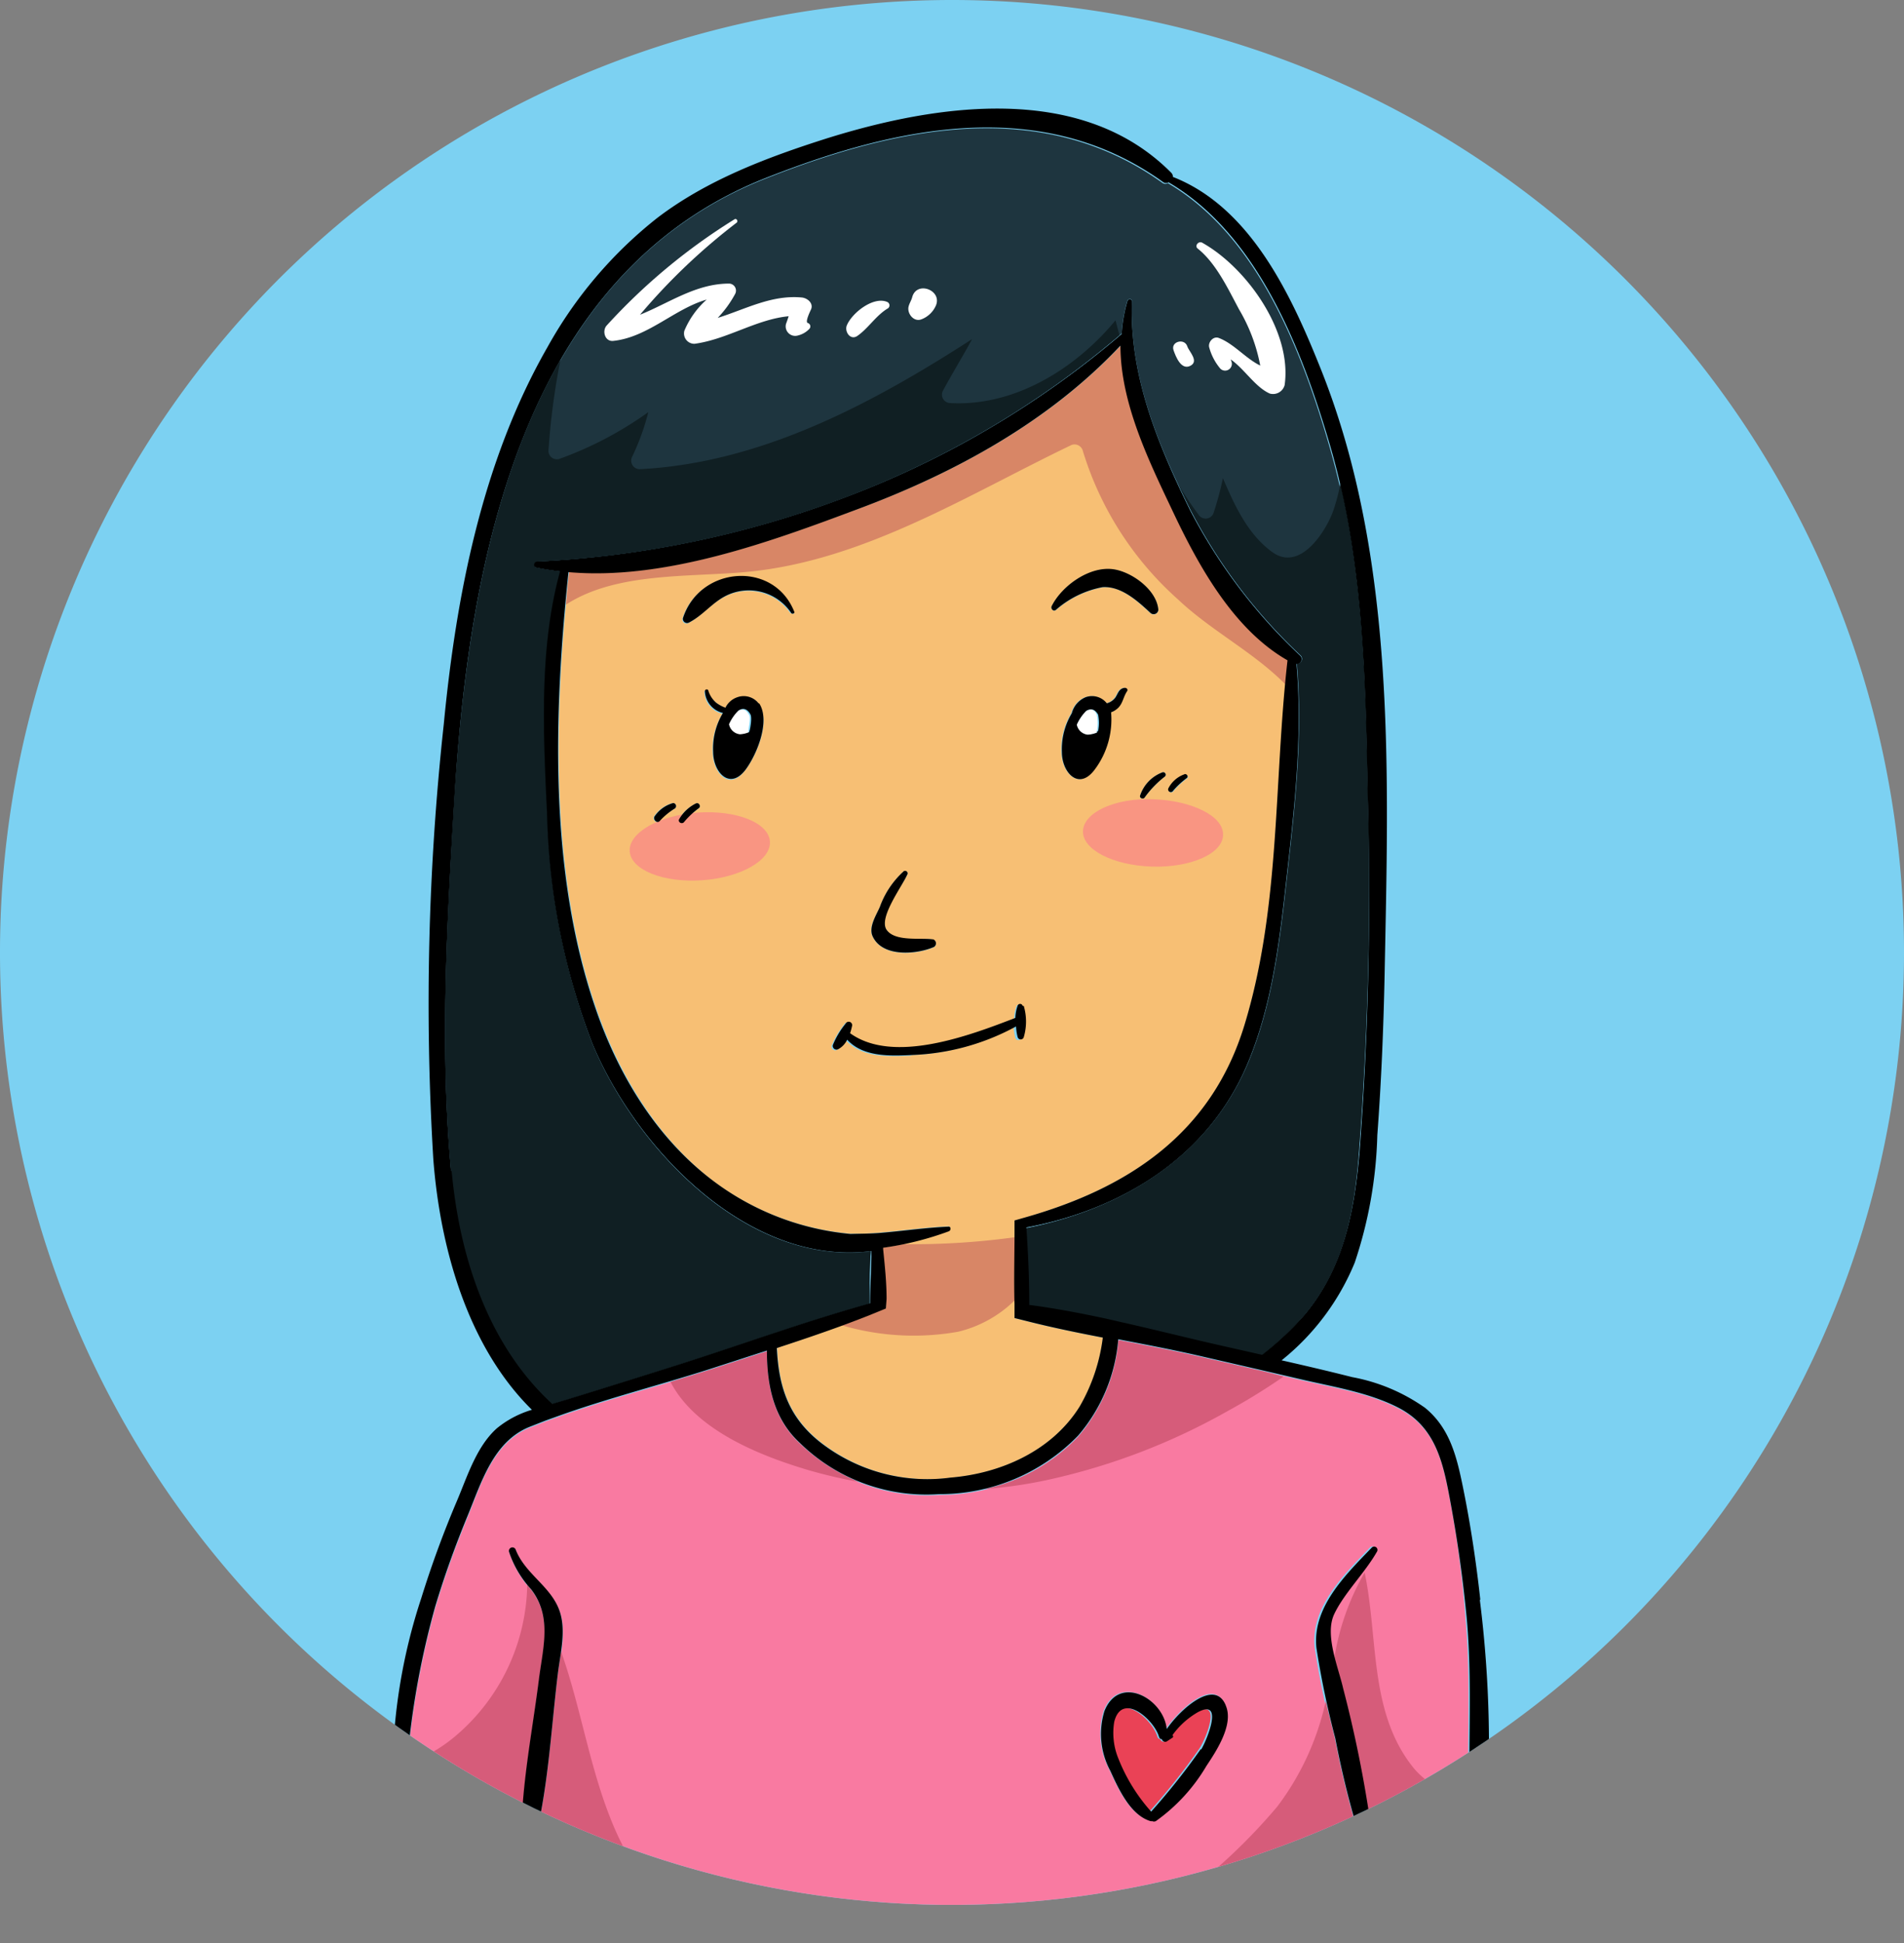 <svg xmlns="http://www.w3.org/2000/svg" xmlns:xlink="http://www.w3.org/1999/xlink" viewBox="0 0 138.24 141.03"><rect x="0" y="0" width="138.24" height="141.03" fill="#808080" stroke="none"/><defs><style>.cls-1{fill:none;}.cls-2{fill:#7cd1f2;}.cls-3{clip-path:url(#clip-path);}.cls-4{fill:#f7bf74;}.cls-5{fill:#d88666;}.cls-6{fill:#ea4256;}.cls-7{fill:#fff;}.cls-8{fill:#1e353f;}.cls-9{fill:#101f23;}.cls-10{fill:#f97aa1;}.cls-11{fill:#d65c7a;}.cls-12{fill:#f99582;}</style><clipPath id="clip-path"><path class="cls-1" d="M138.24,69.12A69.12,69.12,0,1,1,69.12,0,69.13,69.13,0,0,1,138.24,69.12Z"></path></clipPath></defs><g id="Layer_2" data-name="Layer 2"><g id="Objects"><g id="Parni"><path class="cls-2" d="M138.24,69.12A69.12,69.12,0,1,1,69.12,0,69.13,69.13,0,0,1,138.24,69.12Z"></path><g class="cls-3"><path class="cls-4" d="M56.42,97.81c.14,2.85.85,5.23,3.6,7.17a12.62,12.62,0,0,0,9,2.26c3.67-.3,7.36-1.95,9.38-5.16a13.24,13.24,0,0,0,1.68-5c-1.82-.35-3.63-.72-5.41-1.17l-1-.25,0-1c-.05-1.77,0-3.51,0-5.28l0-.8.7-.2c7.42-2.12,13.58-6,16-14C93,65.75,92.5,56.71,93.53,47.9c-4-2.25-6.54-7-8.42-11-1.72-3.6-3.7-7.74-3.71-11.84-5.19,5.52-12,9.25-19.08,11.87-6.33,2.35-14,5.19-21,4.57-1.08,10.27-1.43,21.69,1.93,31.55,1.67,4.92,4.52,9.67,8.74,12.81a19.53,19.53,0,0,0,9.72,3.67c.74,0,1.47,0,2.2-.08,1.65-.14,3.28-.38,4.93-.45.21,0,.22.28,0,.34a22.7,22.7,0,0,1-4.76,1.19v.1c.12,1.18.21,2.4.25,3.61v.68l-1.2.49C60.94,96.3,58.68,97.07,56.42,97.81ZM81.8,50.15c-.31.45-.31,1-.77,1.32a1.31,1.31,0,0,1-.4.22,6.05,6.05,0,0,1-1.22,4.2c-1.15,1.5-2.31.15-2.35-1.31a5.08,5.08,0,0,1,.72-2.82,1.72,1.72,0,0,1,1-1.16,1.36,1.36,0,0,1,1.54.44,1.13,1.13,0,0,0,.63-.43c.19-.29.24-.61.63-.69C81.74,49.9,81.88,50,81.8,50.15Zm3.07,7.05a2.09,2.09,0,0,1,1.16-1c.16,0,.3.17.17.28a5.9,5.9,0,0,0-1,.93A.19.19,0,0,1,84.87,57.2Zm-.29-.85a7.3,7.3,0,0,0-1.47,1.52c-.1.17-.4.05-.33-.14a2.7,2.7,0,0,1,1.62-1.68A.18.18,0,0,1,84.58,56.35ZM76.36,44c.74-1.47,2.74-2.91,4.47-2.67,1.36.19,3.16,1.51,3.27,2.94a.34.34,0,0,1-.57.23c-.93-.85-2.14-2-3.48-1.87a7.14,7.14,0,0,0-3.4,1.66C76.46,44.4,76.27,44.16,76.36,44ZM63.88,65.83a6.41,6.41,0,0,1,1.69-2.55.18.18,0,0,1,.29.22c-.4.89-2.2,3-1.48,4s2.44.55,3.35.68a.31.31,0,0,1,.08.56c-1.24.54-3.72.77-4.44-.75C63,67.31,63.62,66.43,63.88,65.83ZM49,58.67a5,5,0,0,0-1.12.89c-.21.26-.57-.11-.36-.36a2.39,2.39,0,0,1,1.31-.92A.22.22,0,0,1,49,58.67Zm1.71,0a6,6,0,0,0-1.07,1c-.15.22-.51,0-.36-.21a2.9,2.9,0,0,1,1.24-1.14C50.74,58.22,50.9,58.5,50.75,58.63Zm3.37-2.74c-1.15,1.5-2.3.15-2.34-1.31a5,5,0,0,1,.71-2.82,1.7,1.7,0,0,1-1.31-1.58.13.13,0,0,1,.26,0A1.92,1.92,0,0,0,52,51a2.63,2.63,0,0,0,.67.38,1.48,1.48,0,0,1,.86-.76,1.37,1.37,0,0,1,1.56.46C56,52.35,54.93,54.82,54.12,55.89Zm3.33-11.4a3.71,3.71,0,0,0-4.81-1.22c-1,.51-1.65,1.4-2.62,1.91a.3.3,0,0,1-.43-.33c1.23-3.78,6.6-4.19,8.08-.45C57.73,44.54,57.53,44.6,57.45,44.49Zm8.74,32.08c-1.64.08-3.58.15-4.73-1.11a1.51,1.51,0,0,1-.65.69.27.27,0,0,1-.39-.3,6.08,6.08,0,0,1,.93-1.56.25.25,0,0,1,.46.19,3.94,3.94,0,0,1-.14.51c3.21,2.28,8.78.15,12-1.11a2.93,2.93,0,0,1,.16-.87.19.19,0,0,1,.37,0,4,4,0,0,1,0,2.27.23.23,0,0,1-.44,0,3.65,3.65,0,0,1-.12-.78A17,17,0,0,1,66.19,76.57Z"></path><path class="cls-5" d="M54.37,41.49c8.42-.84,15.88-5.57,23.35-9.16a.62.62,0,0,1,.89.36,23.66,23.66,0,0,0,6.94,10.83c2.39,2.26,5.48,3.81,7.79,6.16.06-.59.12-1.19.19-1.78-4-2.25-6.54-7-8.42-11-1.72-3.6-3.7-7.74-3.71-11.84-5.19,5.52-12,9.25-19.08,11.87-6.33,2.35-14,5.19-21,4.57-.09.79-.16,1.58-.23,2.38C44.78,41.48,50.14,41.91,54.37,41.49Z"></path><path class="cls-5" d="M64.08,90.65c.12,1.18.21,2.4.25,3.61v.68l-1.2.49c-.66.26-1.34.5-2,.75a18.47,18.47,0,0,0,8.46.46,8.8,8.8,0,0,0,4.07-2.26c-.05-1.54,0-3,0-4.59a54.62,54.62,0,0,1-8.08.5c-.5.1-1,.19-1.51.26Z"></path><path class="cls-6" d="M86.88,124.24A5.88,5.88,0,0,0,85,125.92a.1.1,0,0,1,0,.18l-.41.27a.25.25,0,0,1-.35-.16.24.24,0,0,1-.21-.18c-.36-1.25-2.69-3.3-3.25-1.09a4.89,4.89,0,0,0,.3,2.67,12.83,12.83,0,0,0,2.38,3.85,49.45,49.45,0,0,0,3.59-4.52C87.54,126.24,88.77,123.25,86.88,124.24Z"></path><path class="cls-7" d="M78.84,51.6a3.37,3.37,0,0,0-.68,1h0a.91.91,0,0,0,.79.73,2,2,0,0,0,.69-.16.29.29,0,0,1,0-.09,3,3,0,0,0,0-1.2C79.45,51.42,79.14,51.42,78.84,51.6Z"></path><path class="cls-8" d="M40.05,101.88l1.05-.31c2.7-.83,5.38-1.67,8.07-2.52,2.19-.7,4.37-1.44,6.56-2.17l.67-.22c2.23-.74,4.47-1.45,6.73-2.08,0-1.26,0-2.54.1-3.79-9,1.15-17.13-7.51-20.27-15.08a49.11,49.11,0,0,1-3.24-16.57c-.27-5.77-.61-12,.94-17.67-.58-.07-1.15-.16-1.72-.28-.26,0-.18-.43.06-.44A73.16,73.16,0,0,0,61.61,36,67.7,67.7,0,0,0,81.44,24.2a10.8,10.8,0,0,1,.41-2.37c.06-.18.34-.15.33,0C82,27.3,84.06,32.24,86.43,37a39.21,39.21,0,0,0,8,10.56.35.35,0,0,1-.28.59c.48,5.3-.19,10.82-.78,16.07-.49,4.39-1.06,8.9-2.8,13C87.69,84,81.39,87.79,74.47,89.14c.13,1.87.21,3.75.21,5.62,1.86.25,3.74.61,5.6,1l1,.23c2.71.6,5.4,1.29,8,1.87l2.3.52a22.19,22.19,0,0,0,3.08-2.9c2.89-3.38,3.67-7.55,4-11.84a251.18,251.18,0,0,0,.59-26c-.16-8.49-.33-17-2.73-25.25-2-6.9-5.21-15.28-11.73-19.1a.36.36,0,0,1-.37,0c-8.81-6.35-19.37-4.06-28.81-.34C37.87,19.9,34.08,40.8,33,57.8,32.46,66.74,31.92,76,32.75,85,33.33,91.33,35.46,97.67,40.05,101.88Z"></path><path class="cls-9" d="M43,75.71a49.11,49.11,0,0,1-3.24-16.57c-.27-5.77-.61-12,.94-17.67-.58-.07-1.15-.16-1.72-.28-.26,0-.18-.43.06-.44A73.16,73.16,0,0,0,61.61,36,67.86,67.86,0,0,0,81.28,24.33c-.1-.36-.19-.72-.29-1.08-2.91,3.52-7.34,6.26-12,6a.61.61,0,0,1-.52-.91c.68-1.26,1.43-2.48,2.11-3.73-7.3,4.71-15.35,9-24.15,9.44a.62.62,0,0,1-.53-.91,17.07,17.07,0,0,0,1.17-3.23,26.38,26.38,0,0,1-6.48,3.4.61.61,0,0,1-.77-.58,51,51,0,0,1,.87-6.6c-5.36,9.27-7,21.2-7.7,31.67C32.46,66.74,31.92,76,32.75,85c.58,6.37,2.71,12.71,7.3,16.92l1.05-.31c2.7-.83,5.38-1.67,8.07-2.52,2.19-.7,4.37-1.44,6.56-2.17l.67-.22c2.23-.74,4.47-1.45,6.73-2.08,0-1.26,0-2.54.1-3.79C54.27,91.94,46.1,83.28,43,75.71Z"></path><path class="cls-9" d="M99.32,57.62c-.14-7.57-.3-15.17-2-22.55a13.79,13.79,0,0,1-.52,2c-.54,1.51-2.41,4.45-4.42,3-1.76-1.27-2.73-3.35-3.59-5.37a23.13,23.13,0,0,1-.67,2.5.61.61,0,0,1-1.1.15,22.89,22.89,0,0,1-1.45-2.18c.29.62.58,1.24.89,1.85a39.21,39.21,0,0,0,8,10.56.35.35,0,0,1-.28.59c.48,5.3-.19,10.82-.78,16.07-.49,4.39-1.06,8.9-2.8,13C87.69,84,81.39,87.79,74.47,89.14c.13,1.87.21,3.75.21,5.62,1.86.25,3.74.61,5.6,1l1,.23c2.71.6,5.4,1.29,8,1.87l2.3.52a22.19,22.19,0,0,0,3.08-2.9c2.89-3.38,3.67-7.55,4-11.84A251.18,251.18,0,0,0,99.32,57.62Z"></path><path class="cls-7" d="M53.56,51.6a3.22,3.22,0,0,0-.69,1h0a.91.91,0,0,0,.79.73,1.94,1.94,0,0,0,.68-.16s0-.06,0-.09c0-.19.19-1,.05-1.2C54.16,51.42,53.85,51.42,53.56,51.6Z"></path><path class="cls-10" d="M105.32,109.12c-.52-2.82-1-5.49-3.8-6.91-2.16-1.11-4.75-1.51-7.09-2.06L92,99.58l-1.48-.34-3.73-.86c-1.83-.41-3.71-.77-5.58-1.13a12.22,12.22,0,0,1-2.92,7,14,14,0,0,1-10.1,4.24,13.13,13.13,0,0,1-10.1-3.72c-1.93-1.78-2.42-4.23-2.39-6.7l-3.55,1.15c-3.67,1.2-7.51,2.17-11.18,3.45l-1.34.48-1.17.46c-2.62,1.06-3.5,4-4.49,6.45-.89,2.16-1.69,4.37-2.36,6.61a61.09,61.09,0,0,0-2.14,12.77c2.59,1.34,5.12,2.79,7.79,4l.61.26c0-3.87.79-7.92,1.27-11.72.29-2.32,1-4.57-.57-6.6a7.45,7.45,0,0,1-1.59-2.7.25.25,0,0,1,.49-.14c.68,1.72,2.47,2.6,3.13,4.3.57,1.46.1,3.2-.08,4.69-.5,4.08-.7,8.53-1.79,12.53A73,73,0,0,0,48,137.27a73.83,73.83,0,0,0,22,2.59,74.42,74.42,0,0,0,28.46-7,67.15,67.15,0,0,1-1.64-6.72,63.65,63.65,0,0,1-1.37-6.56c-.31-2.93,2.07-5.26,4-7.26a.24.24,0,0,1,.38.3c-.86,1.56-2.34,2.92-3.09,4.51s.3,3.85.65,5.39a89.8,89.8,0,0,1,2,9.89q3.66-1.71,7.2-3.75c0-3.72.15-7.46-.19-11.2Q106.09,113.27,105.32,109.12Zm-17.78,19a13,13,0,0,1-3.67,4,.32.32,0,0,1-.27,0,.24.24,0,0,1-.12,0c-1.47-.44-2.33-2.37-2.92-3.66a5.64,5.64,0,0,1-.42-4.33c1.07-2.67,4.3-.91,4.52,1.31,1-1.43,3.49-3.73,4.29-1.71C89.5,125.14,88.25,127.08,87.54,128.15Z"></path><path class="cls-11" d="M76.19,107.37a46.89,46.89,0,0,0,13-5,44.42,44.42,0,0,0,4-2.47L92,99.58l-1.48-.34-3.73-.86c-1.83-.41-3.71-.77-5.58-1.13a12.22,12.22,0,0,1-2.92,7,13,13,0,0,1-6.83,3.81A32.93,32.93,0,0,0,76.19,107.37Z"></path><path class="cls-11" d="M58.67,106.68a35.71,35.71,0,0,0,3.68.86,13.87,13.87,0,0,1-4.28-2.78c-1.93-1.78-2.42-4.23-2.39-6.7l-3.55,1.15c-1.13.37-2.29.72-3.45,1.07C50.48,103.78,55.14,105.63,58.67,106.68Z"></path><path class="cls-11" d="M96.24,123.38l0,.14a19.6,19.6,0,0,1-3.5,7.58,42,42,0,0,1-6.58,6.27,82.42,82.42,0,0,0,12.4-4.5,67.15,67.15,0,0,1-1.64-6.72C96.69,125.24,96.46,124.31,96.24,123.38Z"></path><path class="cls-11" d="M102.49,128.12c-3.09-4-2.42-9.31-3.41-14a18,18,0,0,0-2.21,6.27c.2.78.45,1.53.59,2.16a89.8,89.8,0,0,1,2,9.89c1.74-.81,3.46-1.7,5.16-2.63A5.45,5.45,0,0,1,102.49,128.12Z"></path><path class="cls-11" d="M38.55,115.36l-.27-.35a14.7,14.7,0,0,1-5.24,11A11.35,11.35,0,0,1,29.57,128l-.12,1.43c2.59,1.34,5.12,2.79,7.79,4l.61.26c0-3.87.79-7.92,1.27-11.72C39.41,119.64,40.11,117.39,38.55,115.36Z"></path><path class="cls-11" d="M44.58,132.59c-1.75-4.1-2.37-8.59-3.84-12.73-.08.57-.18,1.12-.24,1.65-.5,4.08-.7,8.53-1.79,12.53a74.6,74.6,0,0,0,8.47,3A20.39,20.39,0,0,1,44.58,132.59Z"></path><path class="cls-12" d="M55.9,61.06c.1,1.36-2.1,2.62-4.91,2.82s-5.17-.74-5.27-2.09,2.11-2.62,4.92-2.82S55.8,59.7,55.9,61.06Z"></path><path class="cls-12" d="M88.8,60.58c0,1.36-2.35,2.4-5.17,2.31s-5.07-1.24-5-2.6S81,57.89,83.77,58,88.84,59.22,88.8,60.58Z"></path><path class="cls-7" d="M58.22,21.59c-2.2-.21-4.09.85-6.11,1.48a8,8,0,0,0,1.26-1.73.51.51,0,0,0-.43-.76c-2.41,0-4.34,1.4-6.47,2.26a44.74,44.74,0,0,1,7-6.67c.16-.11,0-.36-.15-.25a43.62,43.62,0,0,0-9.27,7.7c-.35.38-.14,1.18.47,1.12,2.52-.26,4.45-2.33,6.79-3A6.23,6.23,0,0,0,49.69,24a.75.75,0,0,0,.73.95c2.35-.31,4.5-1.78,6.84-2-.06.18-.12.37-.19.55a.69.69,0,0,0,.85.85,1.69,1.69,0,0,0,.84-.48.26.26,0,0,0-.11-.43c-.22-.07.19-.88.24-1C59.07,22,58.62,21.63,58.22,21.59Z"></path><path class="cls-7" d="M64.41,21.91c-1-.42-2.54.79-2.92,1.69-.2.45.25,1.14.77.77.8-.56,1.35-1.49,2.22-2A.27.27,0,0,0,64.41,21.91Z"></path><path class="cls-7" d="M66.23,21.57c-.06.23-.2.43-.26.67-.13.5.37,1.16.94.93a1.87,1.87,0,0,0,1-.91C68.52,21.09,66.56,20.32,66.23,21.57Z"></path><path class="cls-7" d="M87.28,17.61c-.26-.14-.57.23-.32.43,1.34,1.07,2.2,2.92,3,4.41a12.57,12.57,0,0,1,1.54,4.08c-1.05-.51-1.92-1.59-3-2-.41-.17-.82.32-.7.7a4,4,0,0,0,.8,1.52.49.49,0,0,0,.82-.48,1.07,1.07,0,0,0-.07-.19c1,.69,1.77,2,2.84,2.48a.87.87,0,0,0,1.08-.61C93.83,24.07,90.52,19.42,87.28,17.61Z"></path><path class="cls-7" d="M86.21,25.15c-.2-.65-1.24-.36-1,.28.16.46.55,1.45,1.21,1.12S86.33,25.51,86.21,25.15Z"></path><g id="Parni-2" data-name="Parni"><path d="M107.48,116.12c-.3-2.74-.71-5.48-1.26-8.18-.45-2.2-.94-4.29-2.75-5.77a13.35,13.35,0,0,0-5.29-2.23c-1.7-.43-3.41-.83-5.13-1.22a17.69,17.69,0,0,0,5.31-7.09A31.56,31.56,0,0,0,100,82.38c.29-3.88.45-7.78.53-11.67.28-14.53.86-30.14-4.61-43.87-2.12-5.31-5.07-11.77-10.76-14a.41.41,0,0,0-.12-.3c-6.51-6.57-17-5-25-2.5-4.31,1.37-8.67,3-12.3,5.76a31.2,31.2,0,0,0-8,9.41c-4.74,8.28-6.62,18-7.52,27.35a186.83,186.83,0,0,0-.76,31.55c.49,6.45,2.5,13.62,7.16,18.2a7.3,7.3,0,0,0-2.53,1.33c-1.49,1.32-2.15,3.48-2.9,5.25a74,74,0,0,0-2.6,7.08,41.14,41.14,0,0,0-2.09,13l.08,1.08.74.53c5.33,3.63,11.94,6,18,7.66A74.93,74.93,0,0,0,70.07,141c12.66-.45,25.87-4.13,36.62-11.15l1.41-1,0-1.08a84.74,84.74,0,0,0-.66-11.69M32.75,85C31.92,76,32.46,66.74,33,57.8c1.06-17,4.85-37.9,22.66-44.91,9.44-3.72,20-6,28.81.34a.36.36,0,0,0,.37,0c6.52,3.82,9.71,12.2,11.73,19.1,2.4,8.21,2.57,16.76,2.73,25.25a251.18,251.18,0,0,1-.59,26c-.37,4.29-1.15,8.46-4,11.84a22.19,22.19,0,0,1-3.08,2.9l-2.3-.52c-2.63-.58-5.32-1.27-8-1.87l-1-.23c-1.86-.4-3.74-.76-5.6-1,0-1.87-.08-3.75-.21-5.62C81.39,87.79,87.69,84,90.55,77.25c1.74-4.1,2.31-8.61,2.8-13,.59-5.25,1.26-10.77.78-16.07a.35.35,0,0,0,.28-.59,39.21,39.21,0,0,1-8-10.56C84.06,32.24,82,27.3,82.18,21.87c0-.19-.27-.22-.33,0a10.8,10.8,0,0,0-.41,2.37A67.7,67.7,0,0,1,61.61,36,73.16,73.16,0,0,1,39,40.75c-.24,0-.32.39-.06.44.57.12,1.14.21,1.72.28-1.55,5.63-1.21,11.9-.94,17.67A49.11,49.11,0,0,0,43,75.71c3.14,7.57,11.31,16.23,20.27,15.08,0,1.25-.1,2.53-.1,3.79-2.26.63-4.5,1.34-6.73,2.08l-.67.22c-2.19.73-4.37,1.47-6.56,2.17-2.69.85-5.37,1.69-8.07,2.52l-1.05.31c-4.59-4.21-6.72-10.55-7.3-16.92m31.58,9.3c0-1.21-.13-2.43-.25-3.61v-.1a22.7,22.7,0,0,0,4.76-1.19c.18-.06.17-.35,0-.34-1.65.07-3.28.31-4.93.45-.73.06-1.46.06-2.2.08a19.53,19.53,0,0,1-9.72-3.67C47.72,82.74,44.87,78,43.2,73.07c-3.36-9.86-3-21.28-1.93-31.55,7,.62,14.72-2.22,21-4.57,7.05-2.62,13.89-6.35,19.08-11.87,0,4.1,2,8.24,3.71,11.84,1.88,4,4.44,8.73,8.42,11-1,8.81-.5,17.85-3.12,26.45-2.43,8-8.59,11.91-16,14l-.7.2,0,.8c0,1.77-.06,3.51,0,5.28l0,1,1,.25c1.78.45,3.59.82,5.41,1.17a13.24,13.24,0,0,1-1.68,5c-2,3.21-5.71,4.86-9.38,5.16A12.62,12.62,0,0,1,60,105c-2.75-1.94-3.46-4.32-3.6-7.17,2.26-.74,4.52-1.51,6.72-2.38l1.2-.49Zm42.35,34.41q-3.54,2-7.2,3.75a89.8,89.8,0,0,0-2-9.89c-.35-1.54-1.36-3.88-.65-5.39s2.23-3,3.09-4.51a.24.24,0,0,0-.38-.3c-1.93,2-4.31,4.33-4,7.26a63.65,63.65,0,0,0,1.37,6.56,67.15,67.15,0,0,0,1.64,6.72,74.42,74.42,0,0,1-28.46,7,73.83,73.83,0,0,1-22-2.59A73,73,0,0,1,38.71,134c1.09-4,1.29-8.45,1.79-12.53.18-1.49.65-3.23.08-4.69-.66-1.7-2.45-2.58-3.13-4.3a.25.25,0,0,0-.49.14,7.45,7.45,0,0,0,1.59,2.7c1.56,2,.86,4.28.57,6.6-.48,3.8-1.3,7.85-1.27,11.72l-.61-.26c-2.67-1.2-5.2-2.65-7.79-4a61.09,61.09,0,0,1,2.14-12.77c.67-2.24,1.47-4.45,2.36-6.61,1-2.43,1.87-5.39,4.49-6.45l1.17-.46,1.34-.48c3.67-1.28,7.51-2.25,11.18-3.45l3.55-1.15c0,2.47.46,4.92,2.39,6.7a13.13,13.13,0,0,0,10.1,3.72,14,14,0,0,0,10.1-4.24,12.22,12.22,0,0,0,2.92-7c1.87.36,3.75.72,5.58,1.13l3.73.86,1.48.34,2.45.57c2.34.55,4.93.95,7.09,2.06,2.77,1.42,3.28,4.09,3.8,6.91s.9,5.55,1.17,8.35c.34,3.74.19,7.48.19,11.2"></path><path d="M89,123.77c-.8-2-3.31.28-4.29,1.71-.22-2.22-3.45-4-4.52-1.31a5.64,5.64,0,0,0,.42,4.33c.59,1.29,1.45,3.22,2.92,3.66a.24.24,0,0,0,.12,0,.32.32,0,0,0,.27,0,13,13,0,0,0,3.67-4c.71-1.07,2-3,1.41-4.38m-1.83,3.17a49.45,49.45,0,0,1-3.59,4.52,12.83,12.83,0,0,1-2.38-3.85,4.89,4.89,0,0,1-.3-2.67c.56-2.21,2.89-.16,3.25,1.09a.24.24,0,0,0,.21.18.25.25,0,0,0,.35.16l.41-.27a.1.1,0,0,0,0-.18,5.88,5.88,0,0,1,1.86-1.68c1.89-1,.66,2,.24,2.7"></path><path d="M74.25,73a.19.19,0,0,0-.37,0,2.93,2.93,0,0,0-.16.87c-3.27,1.26-8.84,3.39-12,1.11a3.94,3.94,0,0,0,.14-.51.25.25,0,0,0-.46-.19,6.08,6.08,0,0,0-.93,1.56.27.27,0,0,0,.39.3,1.51,1.51,0,0,0,.65-.69c1.15,1.26,3.09,1.19,4.73,1.11a17,17,0,0,0,7.53-2.07,3.65,3.65,0,0,0,.12.78.23.23,0,0,0,.44,0,4,4,0,0,0,0-2.27"></path><path d="M67.73,68.17c-.91-.13-2.73.18-3.35-.68s1.08-3.1,1.48-4a.18.18,0,0,0-.29-.22,6.41,6.41,0,0,0-1.69,2.55c-.26.6-.84,1.48-.51,2.15.72,1.52,3.2,1.29,4.44.75a.31.31,0,0,0-.08-.56"></path><path d="M49.59,44.85a.3.3,0,0,0,.43.33c1-.51,1.65-1.4,2.62-1.91a3.71,3.71,0,0,1,4.81,1.22c.08.11.28,0,.22-.09-1.48-3.74-6.85-3.33-8.08.45"></path><path d="M80.83,41.31c-1.73-.24-3.73,1.2-4.47,2.67-.09.18.1.42.29.29a7.14,7.14,0,0,1,3.4-1.66c1.34-.09,2.55,1,3.48,1.87a.34.34,0,0,0,.57-.23c-.11-1.43-1.91-2.75-3.27-2.94"></path><path d="M55.09,51.06a1.37,1.37,0,0,0-1.56-.46,1.48,1.48,0,0,0-.86.76A2.63,2.63,0,0,1,52,51a1.92,1.92,0,0,1-.56-.84.13.13,0,0,0-.26,0,1.7,1.7,0,0,0,1.31,1.58,5,5,0,0,0-.71,2.82c0,1.46,1.19,2.81,2.34,1.31.81-1.07,1.84-3.54,1-4.83m-.72,2s0,.06,0,.09a1.94,1.94,0,0,1-.68.16.91.91,0,0,1-.79-.73h0a3.22,3.22,0,0,1,.69-1c.29-.18.6-.18.86.27.14.23,0,1-.05,1.2"></path><path d="M81.62,49.92c-.39.08-.44.4-.63.69a1.13,1.13,0,0,1-.63.43,1.36,1.36,0,0,0-1.54-.44,1.72,1.72,0,0,0-1,1.16,5.08,5.08,0,0,0-.72,2.82c0,1.46,1.2,2.81,2.35,1.31a6.05,6.05,0,0,0,1.22-4.2,1.31,1.31,0,0,0,.4-.22c.46-.35.46-.87.77-1.32.08-.12-.06-.25-.18-.23m-2,3.15a.29.29,0,0,0,0,.09,2,2,0,0,1-.69.16.91.91,0,0,1-.79-.73h0a3.37,3.37,0,0,1,.68-1c.3-.18.61-.18.87.27a3,3,0,0,1,0,1.2"></path><path d="M84.4,56.05a2.7,2.7,0,0,0-1.62,1.68c-.07.19.23.31.33.14a7.3,7.3,0,0,1,1.47-1.52.18.18,0,0,0-.18-.3"></path><path d="M86,56.19a2.09,2.09,0,0,0-1.16,1,.19.19,0,0,0,.33.2,5.9,5.9,0,0,1,1-.93c.13-.11,0-.32-.17-.28"></path><path d="M48.87,58.28a2.39,2.39,0,0,0-1.31.92c-.21.25.15.62.36.36A5,5,0,0,1,49,58.67a.22.22,0,0,0-.17-.39"></path><path d="M50.56,58.29a2.9,2.9,0,0,0-1.24,1.14c-.15.23.21.43.36.21a6,6,0,0,1,1.07-1c.15-.13,0-.41-.19-.34"></path></g></g></g></g></g></svg>